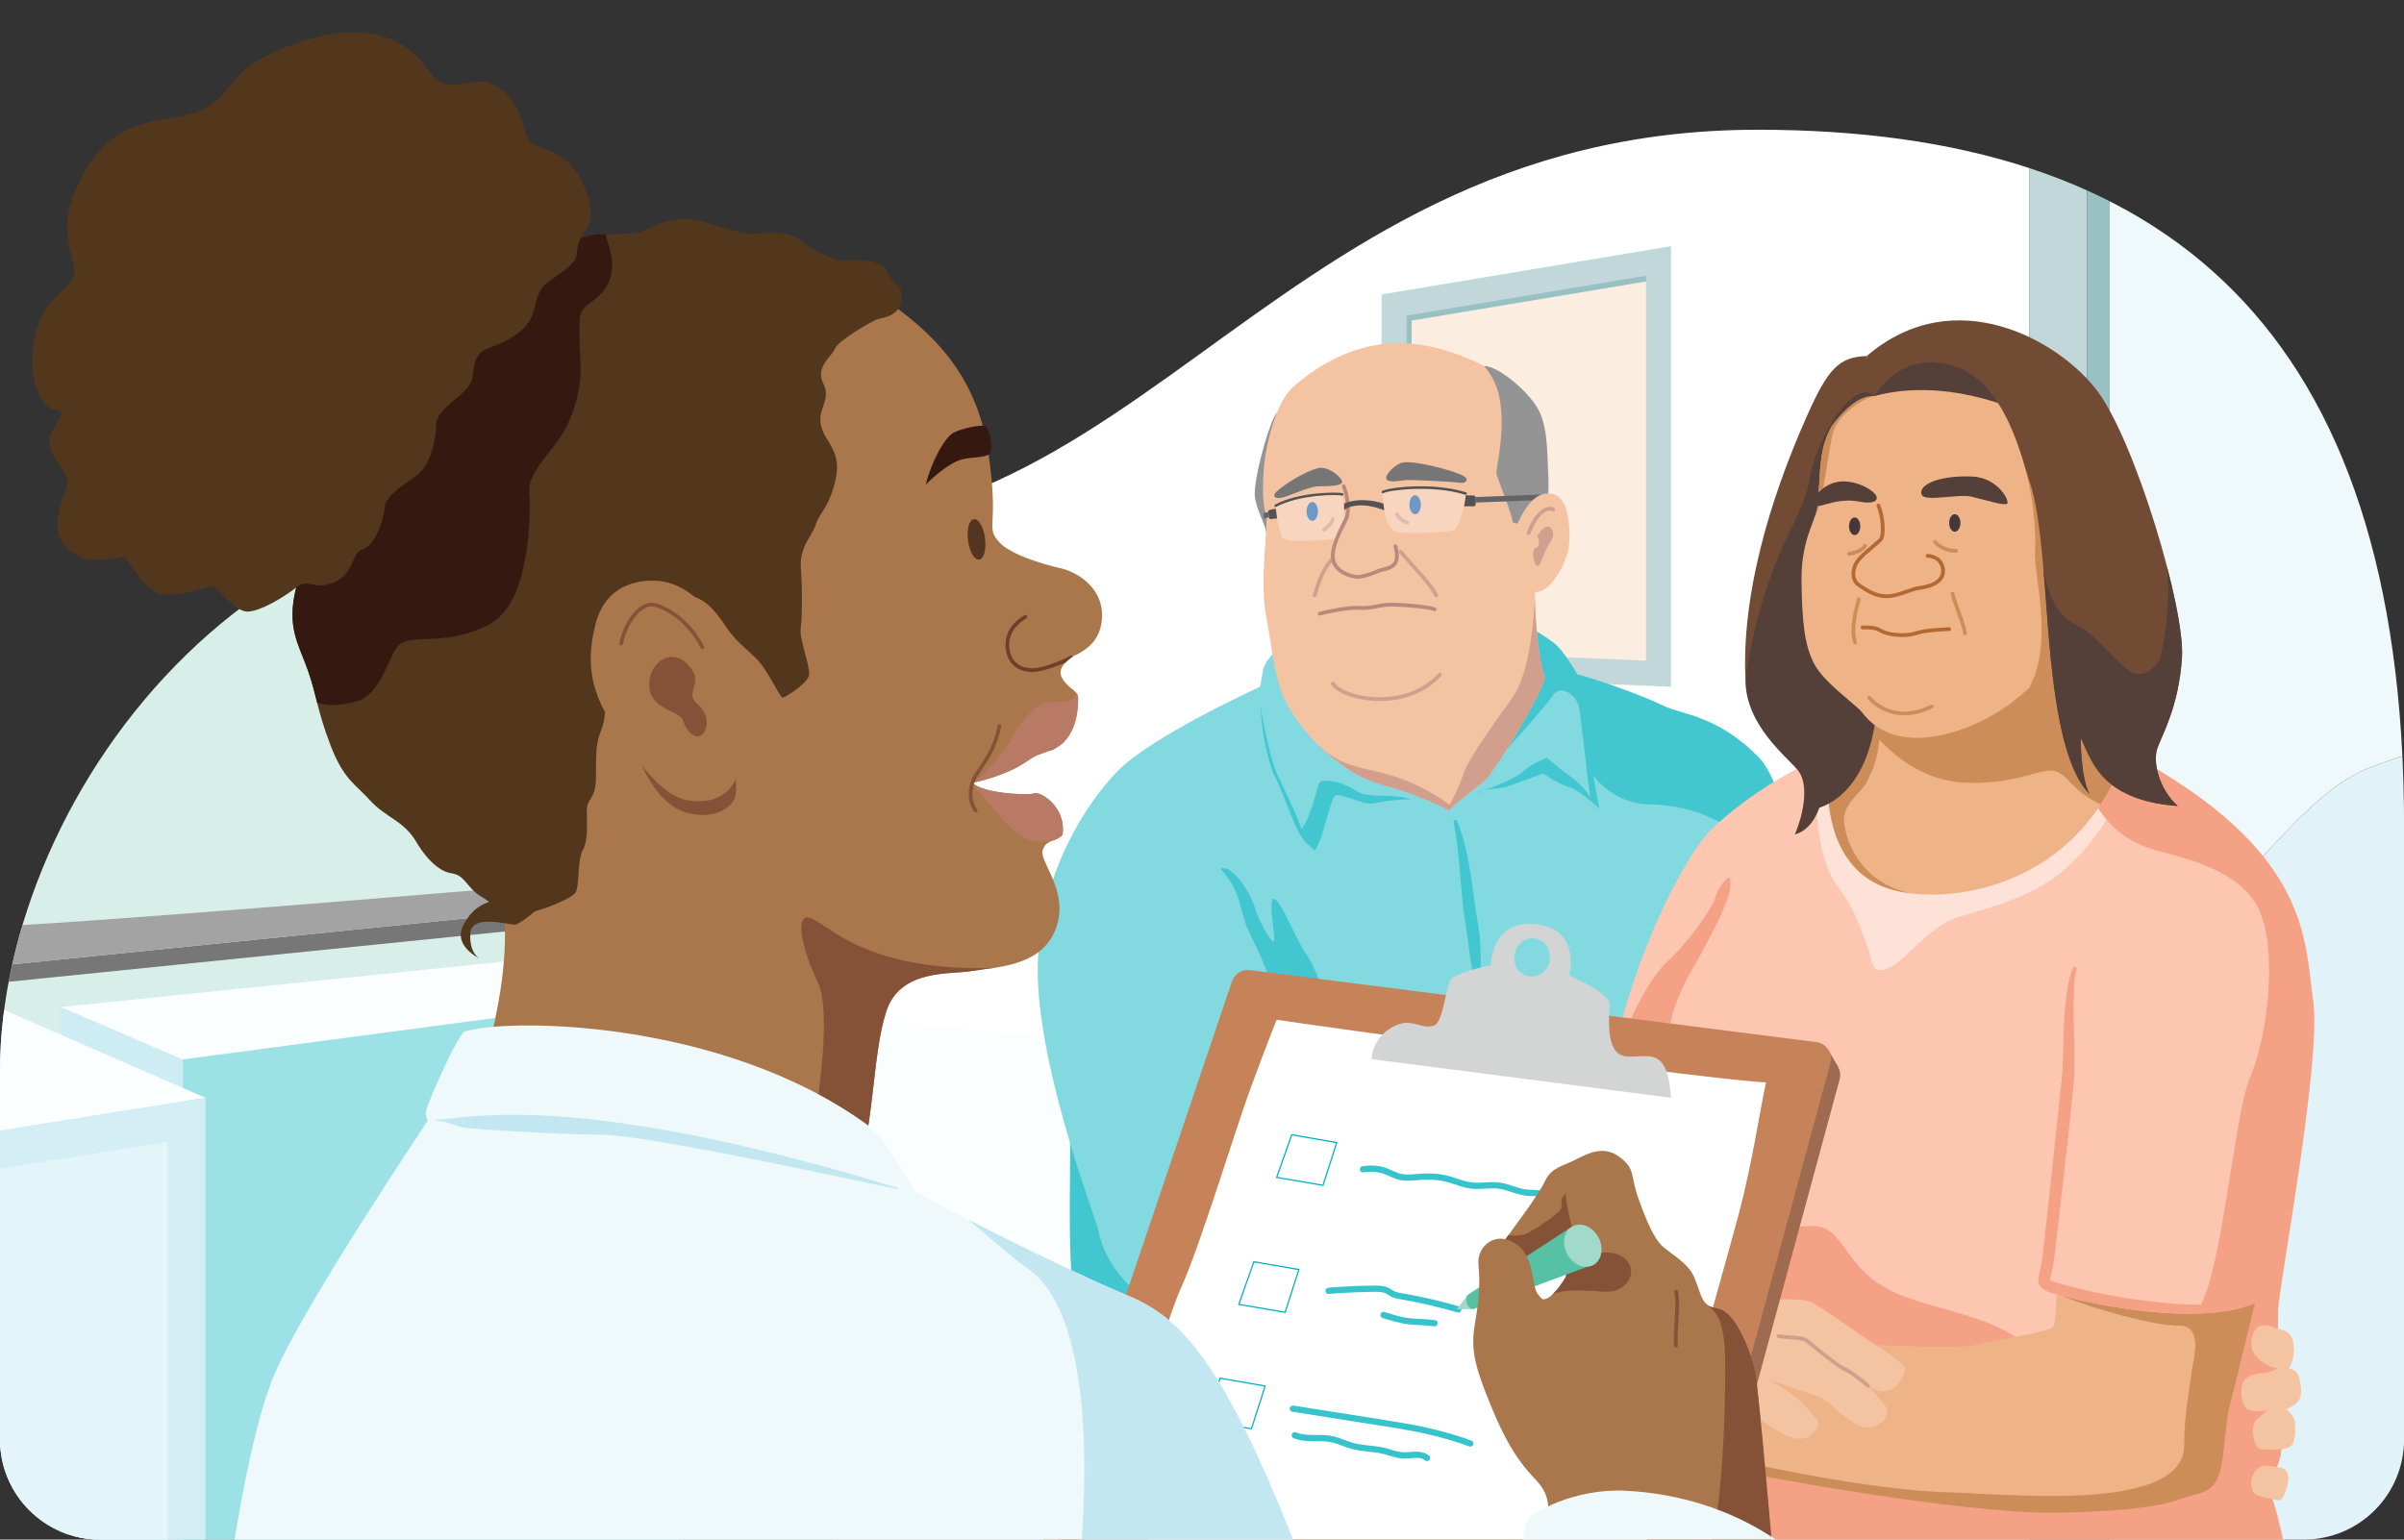 <?xml version="1.0" encoding="UTF-8"?>
<svg id="Layer_1" data-name="Layer 1" xmlns="http://www.w3.org/2000/svg" xmlns:xlink="http://www.w3.org/1999/xlink" viewBox="0 0 1920 1230">
  <rect x="0" y="0" width="1920" height="1230" fill="#333333" stroke="none"/>
  <defs>
    <clipPath id="clippath">
      <path d="m0,855.75C0,634.58,213.9,338.7,547.15,410.44c351.29,75.62,449.99-306.79,856.56-306.79,323.99,0,516.35,156.73,516.35,556.67v489.67c0,44.18-35.82,80-80,80H80C35.82,1230,0,1194.18,0,1150v-294.25Z" style="fill: none;"/>
    </clipPath>
    <clipPath id="clippath-1">
      <rect x="763.24" y="153.18" width="1087.92" height="1076.82" style="fill: none;"/>
    </clipPath>
    <clipPath id="clippath-2">
      <path d="m1018.86,519.89c-4.37,4.88-8.83,9.31-10.15,15.96s-2.31,12.85-2.31,12.85c0,0-85.46,38.71-113.4,66.97-27.93,28.26-68.5,92.44-63.85,172.25,4.66,79.81,46.56,186.89,47.89,194.2s5.99,27.27,27.27,47.22,56.73,97.43,56.73,97.43l528.55-222.47s-51.21-264.04-84.47-298.62c-33.25-34.58-63.18-34.83-77.15-42.02-13.97-7.2-56.53-22.27-68.17-24.82-6.76-11.42-13.38-21.17-19.38-25.61s-12.65-9.01-24.62-14.7c-11.97-5.69-196.93,21.35-196.93,21.35Z" style="fill: none;"/>
    </clipPath>
    <clipPath id="clippath-3">
      <path d="m1157.25,647.59c-10.64-6.21-35.03-15.52-46.56-18.62-11.53-3.1-24.39-7.09-36.36-15.96-11.97-8.87-26.6-19.52-42.12-43.02-15.52-23.49-15.08-48.77-20.84-76.7-5.76-27.93,1.77-76.71,0-81.58-1.77-4.88-3.53-13.75-2.21-34.58,1.32-20.84,9.53-55.76,23.94-68.28,13.49-11.73,41.68-33.03,79.81-34.7,38.13-1.66,84.24,20.17,100.65,38.74,16.41,18.57,18.62,28.23,20.4,78.82-.89,26.65-7.98,70.55-7.98,86.95s3.55,54.09,7.98,62.52c-5.32,19.07-39.46,72.72-45.67,79.81-6.21,7.09-24.83,19.07-31.04,26.6Z" style="fill: none;"/>
    </clipPath>
    <clipPath id="clippath-4">
      <path d="m1459.62,602.36c-33.89,14.63-69.14,37.24-93.08,60.52-23.94,23.28-83.14,138.34-88.46,255.39-5.32,117.05,22.61,357.15,22.61,357.15l530.74-4.99s-11.97-65.84-17.96-75.82c-5.99-9.98,11.97-24.94,7.98-42.9-3.99-17.96-2-87.79-2-104.75s34.92-199.52,27.93-247.41c-6.98-47.89-1.15-119.05-146.23-197.2-145.08-78.15-241.54,0-241.54,0Z" style="fill: none;"/>
    </clipPath>
    <clipPath id="clippath-5">
      <path d="m1480.48,546.94c-2.22,37.24-21.73,60.3-20.84,82.91s6.65,68.73,52.32,81.14c45.67,12.41,137.89-3.1,177.36-89.56,39.46-86.46-32.37-147.2-32.37-147.2l-176.47,72.72Z" style="fill: none;"/>
    </clipPath>
    <clipPath id="clippath-6">
      <path d="m1498.83,297.31c-18.79,13.75-38.74,42.12-42.73,60.74-3.99,18.62-2.66,38.13-4.88,48.77-2.22,10.64-12.86,26.16-12.41,57.64.44,31.48,2.22,50.99,10.2,66.06,7.98,15.08,33.25,32.37,38.13,38.57s23.06,30.15,72.27,15.96c49.22-14.19,82.91-54.09,91.34-76.71,8.42-22.61-27.49-213.27-27.49-213.27,0,0-95.28-29.6-124.43,2.22Z" style="fill: none;"/>
    </clipPath>
    <clipPath id="clippath-7">
      <path d="m1620.93,384.88c10.42,28,12.64,100.76,16.96,141.66,4.32,40.9,11.64,88.46,30.93,107.74-7.32-13.63-6.98-44.79-6.98-44.79,8.31,16.53,14.96,49.78,77.48,54.44-14.63-12.97-20.29-34.92-16.29-46.22,3.99-11.31,16.96-32.92,19.62-72.16,2.66-39.24-37.24-172.26-67.17-212.66-29.93-40.4-114.06-88.95-184.56-28.43,3.16,12.6,6.32,31.92,6.32,31.92,0,0,19.62-36.91,62.52-24.28,42.9,12.64,55.87,78.48,61.19,92.78Z" style="fill: none;"/>
    </clipPath>
    <clipPath id="clippath-8">
      <rect x="0" y="1.35" width="1580.39" height="1228.65" style="fill: none;"/>
    </clipPath>
    <clipPath id="clippath-9">
      <path d="m689.48,227.26c35.25,24.61,88.15,56.14,99.76,133.68,9.31,62.19-3.09,59.31,9.31,72.7,8.42,9.1,33.7,17.08,47.89,20.18,14.19,3.1,35.03,15.96,33.7,39.9-1.33,23.94-21.28,28.82-24.39,31.48-3.1,2.66-12.41,8.66-7.09,17.19,5.32,8.53,11.97,8.95,12.41,14.95.44,6,0,34.35-21.78,42.19-10.56,3.8-12.17,4.03-17.13,7.48-12.4,8.63-36.25,16.96-45.56,18.29,8.42,8.87,45,10.31,49.44,8.54,4.43-1.77,25.48,10.09,22.61,32.98-5.76,6.48-13.3,3.38-15.96,12.69-2.66,9.31,22.17,33.25,10.2,63.4-11.97,30.15-49.66,29.71-66.51,32.81-16.85,3.1-57.64-2.22-68.73,32.81-11.08,35.03-8.87,86.9-23.94,135.23-15.08,48.33-313.48-43.45-313.48-43.45,0,0,43.9-111.73,30.59-182.9,0,0,36.58-525.41,288.65-490.17Z" style="fill: none;"/>
    </clipPath>
    <clipPath id="clippath-10">
      <path d="m720.07,237.23c-.02,16.3-16.63,16.63-19.95,17.96s-30.59,16.63-33.25,23.28c-2.66,6.65-15.96,14.63-9.31,27.93,6.65,13.3-5.01,20.14-1.84,33.68,3.17,13.54,16.47,19.53,11.82,42.14s-13.97,28.93-15.96,36.75c-2,7.81-13.3,17.79-11.97,34.42,1.33,16.63,1.11,39.9-.11,48.55-1.22,8.65,7.42,29.93,6.76,36.91-.67,6.98-18.78,18.04-21.03,18.5-2.25.46-11.56-21.49-20.87-30.8-9.31-9.31-16.63-13.97-24.61-25.94-7.98-11.97-16.63-23.28-30.59-24.94-13.97-1.66-66.51,46.89-65.84,67.51.67,20.62.67,30.59-3.33,40.57-3.99,9.98-3.99,16.96-3.99,36.41s-7.32,16.79-7.32,27.43,1.33,23.28-3.33,31.92c-4.66,8.65-2,28.6-5.99,33.92-3.99,5.32-33.6,17.26-45.23,16.63-11.63-.63-13.97.67-20.62-6.65-6.65-7.32-10.64-5.99-17.96-14.63-7.32-8.65-8.65-9.98-15.96-11.31s-17.29-8.33-27.27-25.11c-9.98-16.79-24.61-19.45-36.58-32.75-11.97-13.3-21.28-16.63-31.92-44.56s-10.64-38.8-17.96-59.64-17.29-34.14-9.31-66.06,22.61-117.72,100.43-191.54c77.81-73.82,127.41-89.79,139.86-90.45s31.07.67,38.39-3.33c7.32-3.99,25.27-12.64,44.56-7.32,19.29,5.32,27.93,8.65,36.58,9.98s31.26-4.66,43.9,5.99c12.64,10.64,25.94,14.63,32.59,15.3s29.44-3.33,35.67,9.31c6.23,12.64,11.56,8.22,11.55,19.95Z" style="fill: none;"/>
    </clipPath>
    <clipPath id="clippath-11">
      <path d="m1194.94,1000.08c16.63-22.61,34.14-45.89,39.02-56.53,4.88-10.64,14.19-11.97,23.5-16.63,9.31-4.66,22.61-12.64,35.91-2.66,13.3,9.98,8.21,13.93,15.3,33.57,7.09,19.64,12.64,32.26,19.95,38.58,7.32,6.33,19.95,12.98,24.61,24.28s5.32,17.96,10.64,21.95c5.32,3.99,9.81.07,18.21,9.31,8.4,9.24,17.26,30.59,19.92,45.23,2.66,14.63,13.75,143.21,13.75,143.21l-151.64-27.93-35.47-169.82s-4.33-5.76,3.16-4.66c7.48,1.11,17.24-15.3,18.57-17.51,1.33-2.22,1.33-26.6,1.33-26.6l-32.81,28.82-23.94-22.61Z" style="fill: none;"/>
    </clipPath>
    <clipPath id="clippath-12">
      <path d="m370.24,824.5c30.59-11.31,205.63-11.43,323.29,74.76,17.23,14.36,31.86,45.62,37.18,51.6,5.32,5.99,122.71,64.51,164.44,81.81s79.64,38.24,154.8,242.75c-478.53,23.94-872.59,23.94-872.59,23.94,0,0,16.96-143.66,41.9-201.52,24.94-57.86,121.27-200.19,122.15-202.41s-3.1-2.22-.44-10.2c2.66-7.98,19.51-47.89,29.26-60.74Z" style="fill: none;"/>
    </clipPath>
  </defs>
  <g style="clip-path: url(#clippath);">
    <g>
      <g>
        <polygon points="665.25 138.14 665.25 1367.21 -189.76 1385.17 -189.76 196.66 665.25 138.14" style="fill: #d8efe9;"/>
        <path d="m665.25,138.14v1229.07l955.68-27.93V103.65s-759.85-161.34-955.68,34.48Z" style="fill: #fff;"/>
      </g>
      <polygon points="1620.93 103.65 1620.93 460.82 1666.82 452.11 1666.82 120.18 1620.93 103.65" style="fill: #c1d7da;"/>
      <polygon points="1666.82 103.65 1666.82 460.82 1684.78 452.11 1684.78 120.18 1666.82 103.65" style="fill: #99c0c3;"/>
      <polygon points="1103.45 235.24 1334.61 196.66 1334.61 548.71 1103.45 538.85 1103.45 235.24" style="fill: #c1d7da;"/>
      <g>
        <polygon points="1314.61 224.95 1314.61 220.28 1123.45 252.18 1123.45 519.68 1127.45 519.85 1127.45 256.18 1314.61 224.95" style="fill: #99c0c3;"/>
        <polygon points="1314.61 224.95 1127.45 256.18 1127.45 519.85 1314.61 527.84 1314.61 224.95" style="fill: #fbeee1;"/>
      </g>
      <g>
        <polygon points="-79.7 779.51 -87.34 793.91 630.95 721.08 612.6 709.32 -79.7 779.51" style="fill: #777;"/>
        <path d="m587.93,693.51s-644.67,56.5-647.33,47.74l-20.3,38.26,692.3-70.19-24.67-15.81Z" style="fill: #a3a3a3;"/>
      </g>
      <polygon points="48.67 804.55 48.67 1317.33 146.11 1299.37 146.11 846.45 48.67 804.55" style="fill: #cdecf3;"/>
      <polygon points="48.67 804.55 424.78 765.97 541.49 793.91 146.11 846.45 48.67 804.55" style="fill: #fbfefe;"/>
      <polygon points="146.11 846.45 541.49 793.91 541.49 1411.1 146.11 1299.37 146.11 846.45" style="fill: #9ce1e6;"/>
      <polygon points="-117.93 754.1 164.07 877.04 -189.76 933.62 -117.93 754.1" style="fill: #fbfefe;"/>
      <polygon points="-189.76 1667.28 164.07 1587.08 164.07 877.04 -189.76 933.62 -189.76 1667.28" style="fill: #d3eef4;"/>
      <polygon points="-159.76 959.2 134.07 912.22 134.07 1563.12 -159.76 1629.72 -159.76 959.2" style="fill: #fbfefe; opacity: .44;"/>
      <polygon points="693.47 814.68 1007.41 846.33 999.5 1141.46 650.24 1108.43 693.47 814.68" style="fill: #fbfefe;"/>
      <g>
        <path d="m1891.28,613.84c31.21-12.57,56.91-17.99,76.39-20.01l-3.9-490.18-279,16.53v657.31c92.83-31.03,140.29-136.97,206.51-163.65Z" style="fill: #eff9fb;"/>
        <path d="m1973.09,1275.43l-5.42-681.6c-19.48,2.02-45.18,7.43-76.39,20.01-66.21,26.68-113.68,132.62-206.51,163.65v508.58l288.31-10.64Z" style="fill: #e1f3f8;"/>
      </g>
    </g>
  </g>
  <g style="clip-path: url(#clippath-1);">
    <g>
      <path d="m853.76,889.35c3.04,30.99-2.99,106.57,4.99,156.54,7.98,49.97,67.84,47.86,67.84,47.86l9.98-210.38-82.8,5.99Z" style="fill: #42c7d0;"/>
      <path d="m1018.86,519.89c-4.37,4.88-8.83,9.31-10.15,15.96s-2.31,12.85-2.31,12.85c0,0-85.46,38.71-113.4,66.97-27.93,28.26-68.5,92.44-63.85,172.25,4.66,79.81,46.56,186.89,47.89,194.2s5.99,27.27,27.27,47.22,56.73,97.43,56.73,97.43l528.55-222.47s-51.21-264.04-84.47-298.62c-33.25-34.58-63.18-34.83-77.15-42.02-13.97-7.2-56.53-22.27-68.17-24.82-6.76-11.42-13.38-21.17-19.38-25.61s-12.65-9.01-24.62-14.7c-11.97-5.69-196.93,21.35-196.93,21.35Z" style="fill: #82dae0;"/>
      <g style="clip-path: url(#clippath-2);">
        <path d="m1203.62,598.36c16.26-17.94,30.9-34.57,36.88-43.21,5.99-8.65,19.77-.07,21.25,12.49,1.48,12.55,5.36,37.39,7.02,44.71,1.66,7.32,19.29,29.6,47.89,30.26,28.6.67,45.23,7.65,65.84,18.95s72.16-26.6,72.16-26.6l-88.79-164.94-167.6,23.28,5.35,105.06Z" style="fill: #42c7d0;"/>
      </g>
      <path d="m1002.07,394.19c0,11.31,9.43,25.99,9.06,31.26-.37,5.27,6.91-34.26,6.91-35.25s6.19-63.82,1.76-60.34c-4.42,3.48-17.06,45.05-17.73,64.33Z" style="fill: #949494;"/>
      <path d="m1157.25,647.59c-10.64-6.21-35.03-15.52-46.56-18.62-11.53-3.1-24.39-7.09-36.36-15.96-11.97-8.87-26.6-19.52-42.12-43.02-15.52-23.49-15.08-48.77-20.84-76.7-5.76-27.93,1.77-76.71,0-81.58-1.77-4.88-3.53-13.75-2.21-34.58,1.32-20.84,9.53-55.76,23.94-68.28,13.49-11.73,41.68-33.03,79.81-34.7,38.13-1.66,84.24,20.17,100.65,38.74,16.41,18.57,18.62,28.23,20.4,78.82-.89,26.65-7.98,70.55-7.98,86.95s3.55,54.09,7.98,62.52c-5.32,19.07-39.46,72.72-45.67,79.81-6.21,7.09-24.83,19.07-31.04,26.6Z" style="fill: #f4c3a2;"/>
      <path d="m1185.31,292.42c7.97,9.66,13.29,19.63,13.96,41.58.67,21.95-4.99,41.9-3.99,45.23,1,3.33,12.3,31.59,12.64,36.91.33,5.32,24.83-.55,26.05-2.44,1.22-1.88,3.55-18.98,2.55-35.87-1-16.89,0-39.5-9.98-54.14-9.98-14.63-30.91-31.29-41.23-31.27Z" style="fill: #949494;"/>
      <polygon points="1178.57 397.08 1231.28 395.08 1228.31 399.57 1178.57 401.51 1178.57 397.08" style="fill: #646365;"/>
      <path d="m1211.03,421.13c4.2-11.64,12.84-25.38,22.82-26.66,9.98-1.27,14.63,4.32,17.29,13.33,2.66,9.01,2.99,23.64,1.33,31.95s-13.63,36.58-28.93,32.92c-15.3-3.66-12.51-51.54-12.51-51.54Z" style="fill: #f4c3a2;"/>
      <path d="m1220.88,427.44c-.17,0-.33-.03-.5-.09-.78-.27-1.19-1.13-.92-1.91,3.67-10.44,9.64-18.15,15.56-20.13,2.36-.79,4.54-.58,6.31.6.69.46.88,1.39.42,2.08-.46.69-1.39.87-2.08.42-.98-.65-2.22-.74-3.69-.25-3.79,1.26-9.64,6.81-13.68,18.28-.22.62-.8,1-1.42,1Z" style="fill: #d29e8d;"/>
      <path d="m1227.86,428.11c4.3,11.47-2.66,7.65-3.33,12.64-.67,4.99,2.66,16.96,6.15,8.31,3.49-8.65,3.49-9.98,8.15-16.96s-1.66-19.29-10.97-3.99Z" style="fill: #d29e8d;"/>
      <path d="m1049.95,477.17c-.15,0-.29-.02-.44-.07-.79-.24-1.24-1.08-.99-1.87l.29-.96c2.72-8.85,6.44-20.98,14.71-29.26.59-.59,1.54-.59,2.12,0,.59.59.59,1.54,0,2.12-7.75,7.75-11.34,19.46-13.96,28.02l-.29.96c-.2.65-.79,1.06-1.43,1.06Z" style="fill: #d29e8d;"/>
      <path d="m1147.06,477.17c-.61,0-1.18-.37-1.4-.97-1.85-4.94-12.03-16.25-19.46-24.51-4.22-4.69-7.55-8.4-8.66-10.12-.45-.7-.25-1.62.45-2.07.7-.45,1.63-.25,2.07.45.98,1.52,4.4,5.33,8.37,9.74,8.02,8.91,17.99,20,20.04,25.47.29.78-.1,1.64-.88,1.93-.17.07-.35.1-.53.1Z" style="fill: #d29e8d;"/>
      <path d="m1102.18,560.04c-18.03,0-34.43-5.97-38.97-13.07-.45-.7-.24-1.62.46-2.07.7-.45,1.62-.24,2.07.46,4.46,6.98,26.56,14.74,49.7,10.52,22.16-4.04,33.33-17.82,33.44-17.96.52-.65,1.46-.76,2.11-.24.65.51.76,1.46.25,2.1-.48.6-11.93,14.79-35.26,19.04-4.59.84-9.24,1.22-13.79,1.22Z" style="fill: #d29e8d;"/>
      <ellipse cx="1048.06" cy="408.57" rx="4.56" ry="7.57" style="fill: #2e6dac;"/>
      <ellipse cx="1130.21" cy="403.26" rx="4.56" ry="7.57" style="fill: #2e6dac;"/>
      <path d="m1071.9,384.44c-1.77-4.66-12.03-12.32-19.29-10.42-13.47,3.53-32.95,17.34-34.36,20.27-1.42,2.93.44,3.89,4.88,3.45s22.17-9.09,29.49-9.2c7.32-.11,20.62,0,19.29-4.1Z" style="fill: #767676;"/>
      <path d="m1107.18,382.56c-1-3.77,7.76-12.42,14.15-13.19,10.59-1.27,42.79,7.54,47.89,11.08,5.1,3.55,0,6.09-3.55,5.26s-39.9-2.59-43.23-2.16c-5.83.76-13.38,2.33-15.27-1Z" style="fill: #767676;"/>
      <path d="m1057.27,424.63c-.59,0-1.15-.35-1.39-.92-.32-.76.04-1.64.81-1.96,1.76-.73,6.13-5.18,6.28-7.05.07-.83.81-1.44,1.62-1.37.83.07,1.44.79,1.37,1.62-.29,3.57-5.98,8.68-8.12,9.58-.19.08-.38.12-.58.12Z" style="fill: #d29e8d;"/>
      <path d="m1123.95,418.97c-.07,0-.13,0-.2-.01-2.92-.39-7.94-4.02-9.43-7.55-.32-.76.04-1.64.8-1.97.77-.32,1.64.04,1.97.8,1.04,2.46,5.03,5.47,7.06,5.74.82.11,1.4.86,1.29,1.69-.1.75-.75,1.3-1.49,1.3Z" style="fill: #d29e8d;"/>
      <path d="m1104.49,393.09c4.21-2.44,39.24-7.12,66.06,1.21.89,6.55-5.76,26.28-8.65,28.83s-43.45,3.76-47.44,1.6c-3.99-2.16-9.98-8.81-9.98-31.64Z" style="fill: #fff; opacity: .3;"/>
      <path d="m1072,395.03c-2.42-1-33.85-1.33-53.13,8.98-.17,4.49,2.74,22.97,6.09,26.45,2.88,2.99,38.63,1.65,44.12-1.01,5.49-2.66,5.15-26.48,2.92-34.42Z" style="fill: #fff; opacity: .3;"/>
      <path d="m1170.64,395.68l6.39.23c.86.03,1.54.73,1.54,1.59v5.42c0,.88-.72,1.6-1.6,1.59l-7.71-.03s1.24-5.65,1.38-8.8Z" style="fill: #535254;"/>
      <path d="m1006.72,560.8c0,9.31,8.3,46.24,12.13,54.88,3.83,8.64,19.79,41.23,20.46,46.55,7.32-7.65,12.62-33.68,14.63-36.91,2.01-3.23,16.96-1.66,28.27,5.99s27.93,1.66,45.23,7.32c-10.31-.33-25.27,2-31.26,3.33s-24.41-7.72-29.1-6.65c-4.69,1.06-9.81,34.92-17.13,44.23-5.13-5.32-9.98-7.32-15.63-20.62-5.65-13.3-12.65-32.26-15.47-37.24-2.82-4.99-11.47-29.26-12.13-60.86Z" style="fill: #42c7d0;"/>
      <path d="m1178.32,633.96c18.62-6.65,33.59-12.95,38.91-18.28s18.29-10.32,18.29-10.32c0,0,9.23,8.22,15.63,12.64s15.96,12.64,18.95,19.29c-3.66-25.61-9.98-89.23-11.97-94.33-2-5.1,6.98,26.82,7.98,36.47s9.63,59.52,11.3,66.51c0,0-15.25-14.3-23.92-16.96-8.66-2.66-21.06-10.97-21.06-10.97,0,0-24.19,8.98-29.51,10.64-5.32,1.66-18.95,1.33-24.61,5.32Z" style="fill: #42c7d0;"/>
      <path d="m1163.79,655.8c9.3,23.1,11.43,48.21,15,72.52,1.4,8.1,2.94,16.44,3.38,24.56.78,10.74.39,21.63-.12,32.3.96,1.68-1.56,3.22-2.59,1.51-1.54-2.72-2.02-5.63-2.79-8.57-3.34-14.58-4.28-29.64-6.91-44.24-2.94-20.37-3.53-40.86-6.24-61.17-.75-5.36-1.56-10.71-2.61-16.05-.33-1.68,2.15-2.58,2.87-.86h0Z" style="fill: #42c7d0;"/>
      <path d="m974.8,694.15c17.29,18.62,15.3,34.58,21.95,48.55,6.65,13.97,24.78,49.88,21.04,63.85-3.75,13.97,46.69,5.72,46.69,5.72,0,0-12.13-36.98-20.97-49.62s-19.31-41.24-25.71-44.56c-5.08-2-.24,25.27,0,32.59s-11.73-12.64-15.72-25.94c-3.99-13.3-19.29-35.25-27.27-30.59Z" style="fill: #42c7d0;"/>
      <g style="clip-path: url(#clippath-3);">
        <path d="m1225.98,478.66c-1.11,13.63-3.44,57.95-18.07,78.69-14.63,20.74-34.58,47.34-39.24,61.31-4.66,13.97-10.97,24.28-10.97,24.28,0,0-19.29-14.96-44.89-22.95-25.61-7.98-41.57-5.71-62.85-27.63s30.59,81.83,30.59,81.83l179.24-22.61-13.3-172.92h-20.51Z" style="fill: #d29e8d;"/>
      </g>
      <path d="m1073.23,388.54c3.66,9.31,3.99,21.06,2.33,25.16s-12.3,21.39-10.97,32.37c1.33,10.97,13.97,14.09,18.29,14.75s12.97-2.45,18.29-4.78c5.32-2.33,18.62-.95,13.3-19.6" style="fill: #f4c3a2;"/>
      <path d="m1084.17,462.41c-.54,0-1.05-.03-1.52-.11-3-.46-18.02-3.4-19.55-16.06-1.12-9.22,5.59-22.28,9.2-29.3.87-1.7,1.56-3.04,1.87-3.81,1.44-3.55,1.24-14.95-2.33-24.05-.3-.77.08-1.64.85-1.94.77-.3,1.64.08,1.95.85,3.65,9.3,4.24,21.54,2.32,26.27-.36.89-1.08,2.28-1.98,4.05-3.46,6.73-9.9,19.27-8.89,27.57,1.27,10.51,14.41,13.05,17.03,13.45,3.7.57,11.72-2.16,17.46-4.67,1.12-.49,2.46-.81,3.89-1.15,3.23-.78,6.89-1.66,8.62-4.63,1.51-2.58,1.49-6.63-.05-12.03-.23-.8.23-1.63,1.03-1.85.79-.23,1.63.23,1.85,1.03,1.8,6.31,1.72,11.01-.24,14.37-2.38,4.08-6.89,5.16-10.51,6.03-1.29.31-2.52.61-3.39.99-2.84,1.24-11.89,4.99-17.59,4.99Z" style="fill: #ba887c;"/>
      <path d="m1053.94,491.8c-.66,0-1.26-.44-1.45-1.11-.22-.8.25-1.62,1.05-1.84,7.08-1.93,24.34-5.41,32.12-4.7,4.92.45,9.28-.37,13.91-1.24,2.04-.38,4.14-.78,6.37-1.08,7.32-1,36.08,1.27,40.49,3.66.73.39,1,1.3.6,2.03-.4.73-1.31,1-2.03.6-3.55-1.93-31.37-4.32-38.65-3.32-2.16.29-4.22.68-6.22,1.06-4.84.91-9.4,1.76-14.73,1.28-7.07-.64-23.72,2.61-31.06,4.61-.13.04-.26.05-.4.05Z" style="fill: #ba887c;"/>
      <path d="m1073.51,402.29c5.26-2.43,16.66-4.66,31.36,0,.26,2.47.68,5.41.68,5.41,0,0-11.03-4.64-20.45-3.92s-11.58,3.92-11.58,3.92v-5.41Z" style="fill: #535254;"/>
      <path d="m1018.94,406.35l-5.04,1.09c-.68.15-1.14.79-1.05,1.48l.54,4.58c.09.73.74,1.26,1.48,1.18l5.08-.52-1.01-7.8Z" style="fill: #535254;"/>
      <polygon points="1009.23 409.89 1009.39 414.15 1013.38 413.36 1012.89 409.21 1009.23 409.89" style="fill: #646365;"/>
      <path d="m1170.56,395.29c-.1,0-.2-.01-.3-.05-26.4-8.2-61.14-3.68-65.27-1.3-.48.28-1.09.11-1.37-.36-.28-.48-.11-1.09.36-1.37,4.42-2.56,39.43-7.4,66.86,1.12.53.16.82.72.66,1.25-.13.43-.53.7-.96.7Z" style="fill: #535254;"/>
      <path d="m1018.86,405c-.36,0-.7-.19-.88-.53-.26-.49-.08-1.09.41-1.35,19.66-10.51,51.38-10.1,53.99-9.02.51.21.75.79.54,1.31-.21.51-.8.75-1.3.54-2.56-1-33.39-1.16-52.28,8.94-.15.08-.31.12-.47.12Z" style="fill: #535254;"/>
    </g>
    <path d="m1459.62,602.36c-33.89,14.63-69.14,37.24-93.08,60.52-23.94,23.28-83.14,138.34-88.46,255.39-5.32,117.05,22.61,357.15,22.61,357.15l530.74-4.99s-11.97-65.84-17.96-75.82c-5.99-9.98,11.97-24.94,7.98-42.9-3.99-17.96-2-87.79-2-104.75s34.92-199.52,27.93-247.41c-6.98-47.89-1.15-119.05-146.23-197.2-145.08-78.15-241.54,0-241.54,0Z" style="fill: #fcc6b1;"/>
    <g style="clip-path: url(#clippath-4);">
      <g>
        <path d="m1450.78,629.41c-.44,38.57,5.32,63.85,18.62,81.14,13.3,17.29,23.5,48.33,25.72,58.08,2.22,9.75,11.08,7.09,18.62,1.77,7.54-5.32,30.15-30.15,45.23-35.91s57.2-13.75,85.13-35.91c27.93-22.17,49.22-57.2,54.54-78.92,5.32-21.73-26.16-50.99-26.16-50.99l-203.07-11.32-18.62,72.06Z" style="fill: #ffefe9; opacity: .7;"/>
        <path d="m1381.83,704.12c2.66,11.31-16.63,45.23-23.28,57.86-6.65,12.64-24.61,37.91-26.6,71.16-2,33.25-33.92-8.65-33.92-8.65,0,0,15.96-39.9,33.25-55.87,17.29-15.96,36.58-43.23,38.57-51.21,2-7.98,12.64-22.07,11.97-13.3Z" style="fill: #f4a185;"/>
        <path d="m1413.75,978.8c25.27,4.66,38.57-5.32,51.21,7.98,12.64,13.3,19.29,33.25,49.88,46.56,30.59,13.3,74.28,17.29,101.99,39.9,27.7,22.61-251.63,33.92-251.63,33.92l48.55-128.36Z" style="fill: #f4a185;"/>
        <path d="m1665.91,622.8c10.89,37.42,35.49,50.72,56.78,56.71,21.28,5.99,67.17,15.3,81.81,47.89,14.63,32.59,6.65,100.43-7.32,133.02-13.97,32.59-23.94,177.58-45.51,189.02-3.33,36.58-26.98,117.58-26.98,117.58l-353.16-3.33-5.32,129.03h514.11l-18.62-709.64s-194.29-38.15-216.86-13.09,21.08,52.81,21.08,52.81Z" style="fill: #f4a185;"/>
      </g>
    </g>
    <path d="m1480.48,546.94c-2.22,37.24-21.73,60.3-20.84,82.91s6.65,68.73,52.32,81.14c45.67,12.41,137.89-3.1,177.36-89.56,39.46-86.46-32.37-147.2-32.37-147.2l-176.47,72.72Z" style="fill: #eeb487;"/>
    <g style="clip-path: url(#clippath-5);">
      <path d="m1475.61,557.35c22.17,36.59,53.32,66.7,95.44,68.03,42.12,1.33,59.86-13.3,71.83-8.87,11.97,4.43,13.3,23.32,59.86,34.4,46.56,11.08-10.31-192.21-10.31-192.21l-216.82,37.69v60.95Z" style="fill: #cc8d59;"/>
      <path d="m1501.21,570.11c1.66,34.58-6.65,47.22-10.64,55.2-3.99,7.98-19.51,17.29-17.74,31.92s11.64,45.78,50.66,55.98c39.02,10.2-86.9-.89-86.9-2.22s19.51-127.7,19.51-127.7l45.11-13.19Z" style="fill: #cc8d59;"/>
    </g>
    <path d="m1498.22,547.4c3.55,32.8-7.98,85.12-45.23,97.97-2.22,6.65-7.98,18.18-19.51,21.28,7.54-17.74,11.08-40.33,2.66-50.98-8.42-10.65-42.12-35.92-42.12-72.72s36.8-169.37,60.3-197.31c23.5-27.93,38.57-8.87,38.57-8.87l5.32,210.62Z" style="fill: #543f39;"/>
    <path d="m1498.83,297.31c-18.79,13.75-38.74,42.12-42.73,60.74-3.99,18.62-2.66,38.13-4.88,48.77-2.22,10.64-12.86,26.16-12.41,57.64.44,31.48,2.22,50.99,10.2,66.06,7.98,15.08,33.25,32.37,38.13,38.57s23.06,30.15,72.27,15.96c49.22-14.19,82.91-54.09,91.34-76.71,8.42-22.61-27.49-213.27-27.49-213.27,0,0-95.28-29.6-124.43,2.22Z" style="fill: #eeb487;"/>
    <g style="clip-path: url(#clippath-6);">
      <g>
        <path d="m1497.22,316.38c-7.45.9-28.49,13.97-32.92,28.16-4.43,14.19-7.35,55.51-15.09,68.88-7.74,13.37-1.31-75.31-1.31-75.31l43.01-38.35,6.32,16.63Z" style="fill: #cc8d59;"/>
        <path d="m1616.14,369.3c7.85,25.96,10.11,54.38,9.12,73.23-1,18.84,19.29,84.02-13.3,118.94-16.15,17.31,52.21-34.58,52.21-34.58l-20.29-183.23-27.74,25.65Z" style="fill: #cc8d59;"/>
      </g>
    </g>
    <path d="m1454.66,351.63c18.59-27.63,31.26-35.91,42.57-35.25,17.32-4.66,53.54-10.64,105.75,7.98-3.99-24.28-16.63-50.21-16.63-50.21,0,0-90.78,4.32-110.74,22.61-19.95,18.29-20.95,54.87-20.95,54.87Z" style="fill: #543f39;"/>
    <path d="m1490.9,284.46c-22.17.67-30.95,10.1-47.66,47.66-30.01,67.43-52.32,142.99-49.22,210.83,14.84-99.45,46.27-127.31,50.99-159.07,4.72-31.76,34.92-83.14,52.21-67.51-2.01-12.59-6.32-31.92-6.32-31.92Z" style="fill: #724b35;"/>
    <path d="m1620.93,384.88c10.42,28,12.64,100.76,16.96,141.66,4.32,40.9,11.64,88.46,30.93,107.74-7.32-13.63-6.98-44.79-6.98-44.79,8.31,16.53,14.96,49.78,77.48,54.44-14.63-12.97-20.29-34.92-16.29-46.22,3.99-11.31,16.96-32.92,19.62-72.16,2.66-39.24-37.24-172.26-67.17-212.66-29.93-40.4-114.06-88.95-184.56-28.43,1.7,13.43,6.32,31.92,6.32,31.92,0,0,19.62-36.91,62.52-24.28,42.9,12.64,55.87,78.48,61.19,92.78Z" style="fill: #724b35;"/>
    <g style="clip-path: url(#clippath-7);">
      <path d="m1728.34,436.03c7.72,38.79,0,75.44-2.22,86.08-2.22,10.64-14.45,21.28-24.96,14.19-10.51-7.09-25.14-24.91-34.45-31.97-9.31-7.05-27.1-7.73-34.67-49.57-7.58-41.84,0,206.13,0,206.13l138.43,5.76-7.54-233.67-34.58,3.04Z" style="fill: #543f39;"/>
    </g>
    <path d="m1506.64,477.88c-.51,0-1.03-.02-1.54-.05-8.66-.6-15.48-5.25-19.55-8.03-.66-.45-1.25-.85-1.77-1.18-4.15-2.64-6.86-9.06-3.58-17.44,2.1-5.36,9.18-11.22,14.87-15.93,2.64-2.18,5.12-4.24,5.94-5.36,2.2-3.02,1.44-16.96-2.16-25.47-.32-.76.03-1.64.8-1.97.76-.33,1.64.03,1.97.8,3.53,8.35,5.08,23.92,1.83,28.4-1.03,1.42-3.42,3.4-6.45,5.9-5.14,4.25-12.17,10.08-13.99,14.71-2.84,7.26-.48,11.98,2.4,13.82.54.34,1.16.76,1.84,1.23,3.82,2.61,10.22,6.97,18.07,7.51,5.56.38,11.48-1.69,17.21-3.69,3.74-1.31,7.28-2.54,10.43-2.95,6.98-.91,18.51-3.85,17.33-13.29-1.15-9.17-10.42-9.33-10.82-9.33-.83,0-1.5-.68-1.49-1.5,0-.83.67-1.5,1.5-1.5,4.25,0,12.61,2.5,13.79,11.96,1.1,8.78-6.16,14.84-19.92,16.64-2.84.37-6.24,1.56-9.83,2.81-5.26,1.84-11.16,3.9-16.87,3.9Z" style="fill: #b46932;"/>
    <path d="m1481.59,514.74c-.64,0-1.24-.41-1.43-1.06-3.44-11.18.39-25.52,2.23-32.41.35-1.3.62-2.33.72-2.89.15-.81.93-1.36,1.74-1.21.81.15,1.36.93,1.21,1.74-.12.68-.4,1.71-.78,3.12-1.77,6.62-5.45,20.4-2.26,30.75.24.79-.2,1.63-.99,1.88-.15.05-.3.07-.44.07Z" style="fill: #cc8d59;"/>
    <path d="m1569.38,507.43c-.76,0-1.41-.58-1.49-1.35-.37-3.66-3.12-11.34-5.55-18.12-1.88-5.25-3.66-10.22-4.4-13.39-.19-.81.31-1.61,1.12-1.8.8-.19,1.61.31,1.8,1.12.7,3,2.45,7.89,4.3,13.06,2.61,7.28,5.3,14.81,5.71,18.84.08.82-.52,1.56-1.34,1.64-.05,0-.1,0-.15,0Z" style="fill: #cc8d59;"/>
    <path d="m1519.34,508.91c-7.47,0-14.77-1.68-17.95-3.72-3.88-2.49-9.25-2.45-12.81-2.43h-1.01c-.83,0-1.5-.67-1.5-1.5s.67-1.5,1.5-1.5h.99c3.91-.03,9.82-.08,14.45,2.9,4.24,2.73,17.6,4.74,26.66,1.83,7.51-2.41,18.03-2.92,23.68-3.2,1.47-.07,2.62-.13,3.22-.19.82-.09,1.56.5,1.66,1.33.09.82-.5,1.56-1.33,1.66-.69.08-1.83.13-3.4.21-5.51.27-15.78.76-22.91,3.06-3.42,1.1-7.37,1.56-11.26,1.56Z" style="fill: #b46932;"/>
    <path d="m1521.07,571.44c-14.17,0-24.48-7.19-29.34-13.14-.52-.64-.43-1.59.21-2.11.64-.53,1.59-.43,2.11.21,1.81,2.22,18.55,21.27,48.06,6.71.74-.37,1.64-.06,2.01.68.37.74.06,1.64-.68,2.01-8.2,4.05-15.71,5.64-22.37,5.64Z" style="fill: #cc8d59;"/>
    <ellipse cx="1481.25" cy="420.43" rx="4.49" ry="7.02" style="fill: #44383b;"/>
    <ellipse cx="1561.24" cy="417.8" rx="4.49" ry="7.02" style="fill: #44383b;"/>
    <path d="m1476.76,444.02c-.71,0-1.34-.51-1.47-1.23-.15-.82.4-1.6,1.21-1.74,6-1.08,10.5-3.26,11.74-5.69.38-.74,1.28-1.03,2.02-.66.74.38,1.03,1.28.65,2.02-1.71,3.35-6.77,6-13.88,7.28-.09.02-.18.02-.27.02Z" style="fill: #cc8d59;"/>
    <path d="m1561.27,441.65c-5.42,0-13.56-3.14-17.06-7.76-.5-.66-.37-1.6.29-2.1.66-.5,1.6-.37,2.1.29,3,3.96,11.18,6.95,15.54,6.53.83-.08,1.56.52,1.64,1.35s-.53,1.56-1.35,1.64c-.37.04-.76.05-1.16.05Z" style="fill: #cc8d59;"/>
    <path d="m1498.83,397.08c-.83-4.66-15.24-13.3-28.32-12.41s-21.06,11.08-21.28,14.63,0,5.76,5.43,4.54,16.52-5.87,31.08-2.99c6.89,1.36,13.92.89,13.09-3.77Z" style="fill: #543f39;"/>
    <path d="m1534.84,395.3c-3.14-6.43,9.87-15.57,39.87-14.63,21.28.67,30.82,20.17,28.27,21.73-2.55,1.55-11.86-1.46-28.04-5.54-10.49-2.65-37.21,4.35-40.09-1.55Z" style="fill: #543f39;"/>
    <path d="m1818.97,1093.19c-9.49-1-18.8-9.64-20.46-15.3-1.66-5.65.64-16.68,6.65-18.62,6.01-1.94,12.64,2.33,17.62,3.33,4.99,1,9.31,4.99,9.31,15.3s-3.99,15.3-3.99,15.3c0,0,5.99.67,7.65,5.99s3.66,15.3,0,19.95c-3.66,4.66-9.64,6.65-9.64,6.65,0,0,4.99,3.99,6.32,8.65,1.33,4.66.67,16.63-1.33,19.29s-4.99,3.66-8.31,3.99c-3.33.33-12.97.67-17.62,0-4.66-.67-8.98-18.29-2.66-23.94,6.32-5.65,8.48-6.98,8.48-6.98,0,0-9.81,1.66-15.46-.67s-8.31-19.95-1.33-25.27c6.98-5.32,17.32-2.33,24.79-7.65Z" style="fill: #f4c3a2;"/>
    <path d="m1821.67,1172.56c-3.13-.53-11.75-2.22-15.74-1.11-3.99,1.11-11.53,10.2-6.43,20.4,2.22,4.43,14.63,5.54,19.29,6.65s6.43-6.21,7.98-11.53,1.79-13.25-5.1-14.41Z" style="fill: #f4c3a2;"/>
    <g>
      <path d="m1744.54,1153.87c-.24-22.76,4.63-46.71,5.86-57.42s10.3-37.84-10.98-37.4c-18.62.39-68.48-13.48-92.83-23.79-1.08-.28-2.16-.56-3.21-.83-.22-.06-.45-.13-.67-.19-.72,11.79-1.28,22.59-2.61,25.25-2.66,5.32-43.9,9.75-62.96,15.08s-194.65-6.21-194.65-6.21l1.63,97.88c39.25,8.75,116.14,24.36,171.96,26.05,53.92,1.63,189.04,15.99,188.46-38.42Z" style="fill: #eeb487;"/>
      <path d="m1646.59,1035.26c24.35,10.31,74.21,24.18,92.83,23.79,21.28-.44,12.2,26.68,10.98,37.4s-6.1,34.66-5.86,57.42c.58,54.41-134.54,40.06-188.46,38.42-55.81-1.69-132.71-17.3-171.96-26.05l.14,8.54s180.9,35.91,263.82,33.7c82.91-2.22,89.56-10.64,102.42-13.74,12.86-3.1,21.28-5.76,24.39-28.38,3.1-22.61,3.1-33.7,6.65-46.11,2.34-8.19,11.63-47.86,19.46-79.11-.2.07-.38.15-.58.23-38.79,16.55-111.6,4.73-153.83-6.1Z" style="fill: #cc8d59;"/>
    </g>
    <path d="m1821.31,951.93c-4.08,21.08-8.08,42.16-12.02,63.25,0,0-1.51,7.97-1.51,7.97-.75,4.37-1.35,8.22-4.85,10.38-.63,2.46-1.27,5.01-1.92,7.61,8.72-3.32,11.22-7.89,12.3-17.06,3.79-23.84,7.4-47.79,10.96-71.64.25-2-2.64-2.32-2.96-.51Z" style="fill: #f4a185;"/>
    <path d="m1637.1,1022.38c.11.12.11.35.15.35.01.03.01.06,0,.09,0-.12.03-.27.05-.4-.12-.09-.25-.17-.36-.26.08.02.08.1.16.21Z" style="fill: #f4a185;"/>
    <path d="m1643.33,1024.93c-1.4-.44-2.8-.9-4.14-1.41-.12-.05-.34-.16-.46-.2l-.36-.21c-.36-.21-.73-.44-1.08-.68-.02.13-.04.28-.05.4.01-.03.02-.06,0-.09-.04,0-.04-.23-.15-.35-.08-.12-.08-.19-.16-.21.11.09.24.17.36.26.26-2.11,1.25-5.68,1.65-7.74,1.17-5.4,1.96-10.98,2.58-16.33,4.23-36.42,10.61-91.69,14.22-128.09.38-4.79,1.14-11.61,1.16-16.39.08-17.53-.94-34.84-.72-52.28.16-9.03.09-18.71,2.37-27.37.24-.72-.07-1.52-.78-1.85-.75-.35-1.64-.03-2,.72-2.46,5.2-3.49,10.63-4.45,16-2.62,16.05-3.09,32.39-3.56,48.54-.22,8.08-.14,15.72-1.04,23.7-2.57,24.98-8.35,78.48-11.14,103.95-1.33,10.74-3.59,37.31-5.77,47.49-1.22,6.75-4.49,13.21,2.98,17.7.92.58,1.93,1.09,2.91,1.51,2.24.86,4.69,1.6,7.01,2.25.01-.22.03-.45.04-.67.18-2.87.37-5.78.58-8.64Z" style="fill: #f4a185;"/>
    <path d="m1646.59,1035.26c-1.36-.58-2.64-1.14-3.83-1.69-.01.22-.03.45-.04.67.22.06.45.13.67.19,1.04.28,2.12.55,3.21.83Z" style="fill: #f4a185;"/>
    <path d="m1801.6,1034.21c-29.44,12.76-69.94,7.73-101.22,3.23-18.34-2.93-36.62-6.71-54.5-11.74-.84-.24-1.7-.51-2.55-.77-.21,2.86-.4,5.78-.58,8.64,1.19.55,2.47,1.12,3.83,1.69,42.23,10.82,115.04,22.65,153.83,6.1.2-.07.39-.15.58-.23.65-2.6,1.29-5.15,1.92-7.61-.4.25-.84.48-1.33.69Z" style="fill: #f4a185;"/>
    <path d="m1399.34,1038.22c17.29.44,38.57-1.77,47.44,2.22s43.86,29.76,51.41,34.17c7.56,4.41,19.97,13.72,22.63,16.82,2.66,3.1-4.43,20.18-16.09,20.18-7.09,0-12.76-4.44-12.76-4.44,0,0,10.23,11.31,14.22,16.63,3.99,5.32-3.16,16.41-14.22,16.85-11.06.44-28.35-18.18-37.22-24.16-11.08-3.77-42.12-13.98-42.12-13.98,0,0,13.3,7.1,19.51,11.98s15.08,15.08,19.07,19.07c3.99,3.99-3.99,18.62-17.74,15.52-13.75-3.1-37.24-22.17-37.24-22.17l-14.16-43.9,17.26-44.78Z" style="fill: #f4c3a2;"/>
    <path d="m1491.98,1108.66c-.35,0-.7-.12-.98-.37-.13-.11-12.7-10.94-18.38-13.16-4.16-1.62-13.89-9.39-24.36-17.89-3.09-2.51-5.53-4.49-6.56-5.22-2.01-1.42-7.46-1.79-12.27-2.12-3.2-.22-6.51-.44-9.1-.96-.81-.16-1.34-.95-1.18-1.76.16-.81.96-1.34,1.76-1.18,2.41.48,5.62.7,8.72.91,5.71.39,11.1.76,13.8,2.66,1.12.79,3.59,2.8,6.72,5.34,7.29,5.92,19.49,15.84,23.55,17.42,6.16,2.4,18.72,13.22,19.25,13.68.63.54.7,1.49.15,2.12-.3.34-.71.52-1.14.52Z" style="fill: #d29e8d;"/>
  </g>
  <g style="clip-path: url(#clippath-8);">
    <g>
      <g>
        <path d="m1005.73,788.07l452.23,57.48c8.1,1.03,13.42,8.98,11.28,16.85l-145.2,535.78-498.81-109.74,166.07-491.35c2.05-6.06,8.08-9.84,14.43-9.03Z" style="fill: #9e6a50;"/>
        <path d="m1460.37,839.19l7.46,12.84-1.28,12.84s-16.72-6.1-16.72-6.54,10.55-19.14,10.55-19.14Z" style="fill: #9e6a50;"/>
        <path d="m998.35,775.05l452.23,57.48c8.1,1.03,13.42,8.98,11.28,16.85l-145.2,535.78-498.81-109.74,166.07-491.35c2.05-6.06,8.08-9.84,14.43-9.03Z" style="fill: #c6835a;"/>
        <path d="m1019.64,814.68c22.34,3.83,356.21,49.31,390.79,50.01-5.99,28.97-10.64,62.23-21.28,103.46-10.64,41.24-94.44,334.54-94.44,334.54l-410.36-79.14s42.57-158.73,58.53-193.76c15.96-35.03,43.23-126.14,56.53-162.06,13.3-35.91,20.23-53.05,20.23-53.05Z" style="fill: #fff;"/>
        <path d="m1124.78,817.19c9.53.82,13.63,4.66,20.78,2.08,7.15-2.57,9.48-33.34,13.62-37.33,4.14-3.99,26.91-10.62,31.6-10.43,0-5.36,2.3-36.48,35.86-33.13,36.58,3.65,26.6,40.9,26.6,40.9,0,0,32.15,13.97,32.15,22.61s-1.99,26.6,4,36.29c5.99,9.68,17.29,4.28,29.05,5.91s14.84,15.66,16.17,32.95l-239.22-30.87c1.33-19.65,19.86-29.81,29.39-28.99Zm96.32-37.25c7.77,1.32,15.21-4.36,16.63-12.69,1.42-8.33-3.73-16.15-11.5-17.47-7.77-1.32-15.21,4.36-16.63,12.69-1.42,8.33,3.73,16.15,11.5,17.47Z" style="fill: #d3d5d5;"/>
        <path d="m1056.99,947.53l-38.02-6.47,12.36-35.03,36.93,6.4-11.27,35.09Zm-36.68-7.26l36,6.13,10.65-33.17-34.97-6.06-11.68,33.11Z" style="fill: #00b3bf;"/>
        <path d="m1026.76,1048.97l-38.02-6.47,12.36-35.02,36.93,6.4-11.27,35.09Zm-36.69-7.26l36,6.13,10.65-33.17-34.97-6.06-11.68,33.11Z" style="fill: #00b3bf;"/>
        <path d="m999.84,1142.03l-38.02-6.47,12.36-35.02,36.93,6.4-11.27,35.09Zm-36.69-7.26l36,6.13,10.65-33.17-34.97-6.06-11.68,33.11Z" style="fill: #00b3bf;"/>
        <path d="m1089.22,936.63c4.58-.83,9.33-.65,13.84.51s8.82,3.91,13.49,5.21c5.01,1.4,10.25.93,15.36.52s10.19-.57,15.28-.1,9.63,1.77,14.32,3.35,9.35,3.15,14.31,3.6,10.04-.19,15.06-.3c2.42-.05,4.86,0,7.24.42s4.68,1.11,6.96,1.85c5.22,1.69,10.3,3.43,15.83,3.78,4.95.31,10.36-.29,14.98,1.89,1.22.57,2.7.34,3.42-.9.64-1.09.33-2.84-.9-3.42-4.51-2.12-9.35-2.31-14.25-2.44-2.24-.06-4.51-.12-6.72-.52-2.44-.44-4.82-1.16-7.17-1.93-4.76-1.55-9.45-3.19-14.47-3.61s-10.35.28-15.53.34-9.67-.99-14.42-2.56-9.47-3.26-14.45-4.03c-5.28-.81-10.6-.95-15.93-.67-4.98.27-10.1,1.15-15.08.43-5.52-.79-10.23-4.19-15.57-5.63s-11.3-1.64-16.93-.62c-1.33.24-2.08,1.86-1.75,3.08.38,1.4,1.74,1.99,3.08,1.75h0Z" style="fill: #36c3cc;"/>
        <path d="m1061.07,1033.75c7.11-.59,14.22-1.03,21.35-1.3,3.52-.13,7.04-.23,10.57-.28s6.89-.32,10.25.14c1.28.17,2.58.5,3.72,1.1,1.41.74,2.66,1.75,4.09,2.47,2.97,1.5,6.26,1.92,9.5,2.49,6.86,1.21,13.69,2.6,20.48,4.16,7.74,1.78,15.42,3.8,23.03,6.03,3.09.91,4.42-3.92,1.33-4.82-13.6-3.98-27.41-7.26-41.36-9.8-3.14-.57-6.48-.86-9.49-1.96-1.43-.52-2.65-1.43-3.93-2.23-1.41-.88-2.94-1.57-4.56-1.97-3.29-.81-6.75-.67-10.11-.65-3.61.03-7.21.1-10.81.22-8.03.26-16.05.73-24.05,1.4-1.35.11-2.5,1.07-2.5,2.5,0,1.27,1.15,2.61,2.5,2.5h0Z" style="fill: #36c3cc;"/>
        <path d="m1104.29,1053.04c6.76,1.91,13.49,4.17,20.49,5s13.64.44,20.36,1.6c1.33.23,2.69-.35,3.08-1.75.33-1.2-.41-2.84-1.75-3.08-6.87-1.19-13.84-.96-20.75-1.68s-13.5-3.06-20.1-4.93c-3.1-.88-4.43,3.95-1.33,4.82h0Z" style="fill: #36c3cc;"/>
        <path d="m1031.89,1127.81c18.72,2.96,37.44,5.92,56.17,8.89,18.67,2.96,37.49,5.51,55.87,9.99,10.06,2.45,19.99,5.44,29.74,8.94,1.27.46,2.74-.51,3.08-1.75.38-1.39-.47-2.62-1.75-3.08-17.48-6.27-35.45-10.68-53.75-13.81-18.76-3.2-37.59-6.03-56.39-9-10.55-1.67-21.09-3.34-31.64-5.01-1.33-.21-2.69.34-3.08,1.75-.33,1.19.4,2.86,1.75,3.08h0Z" style="fill: #36c3cc;"/>
        <path d="m1033.4,1149.11c6.74,2.7,14.11,2.22,21.22,2.34,3.56.06,7.07.32,10.52,1.25s6.84,2.36,10.25,3.58c7.21,2.58,14.65,3.11,22.19,4.02,3.65.44,7.22,1.17,10.73,2.25s7.06,2.24,10.77,2.6c3.48.34,6.97-.23,10.45-.4,2.86-.13,6.08-.12,8.37,1.85,1.02.88,2.53,1.01,3.54,0,.9-.9,1.03-2.65,0-3.54-5.18-4.46-11.8-3.21-18.06-2.88-3.57.19-6.84-.37-10.26-1.39s-7.03-2.2-10.69-2.82c-7.56-1.29-15.34-1.26-22.72-3.52-3.47-1.06-6.8-2.49-10.23-3.65-3.62-1.22-7.3-1.95-11.11-2.21-7.91-.54-16.11.71-23.65-2.31-1.25-.5-2.75.55-3.08,1.75-.39,1.43.49,2.57,1.75,3.08h0Z" style="fill: #36c3cc;"/>
      </g>
      <path d="m831.82,596.72c-1.5,9.14-5.88,24.88-5.77,37.13s-63.74,1.39-63.74,0,15.46-38.8,15.46-38.8l54.05,1.67Z" style="fill: #fff;"/>
      <path d="m689.48,227.26c35.25,24.61,88.15,56.14,99.76,133.68,9.31,62.19-3.09,59.31,9.31,72.7,8.42,9.1,33.7,17.08,47.89,20.18,14.19,3.1,35.03,15.96,33.7,39.9-1.33,23.94-21.28,28.82-24.39,31.48-3.1,2.66-12.41,8.66-7.09,17.19,5.32,8.53,11.97,8.95,12.41,14.95.44,6-10.7,40.42-21.78,42.19-11.08,1.77-10.95-.21-15.02,4.6-9.75,11.54-38.35,19.84-47.66,21.17,8.42,8.87,45,10.31,49.44,8.54,4.43-1.77,25.48,10.09,22.61,32.98-5.76,6.48-13.3,3.38-15.96,12.69-2.66,9.31,22.17,33.25,10.2,63.4-11.97,30.15-49.66,29.71-66.51,32.81-16.85,3.1-57.64-2.22-68.73,32.81-11.08,35.03-8.87,86.9-23.94,135.23-15.08,48.33-313.48-43.45-313.48-43.45,0,0,43.9-111.73,30.59-182.9,0,0,36.58-525.41,288.65-490.17Z" style="fill: #aa774c;"/>
      <g style="clip-path: url(#clippath-9);">
        <g>
          <path d="m824.71,536.91c-5.71,0-19.23-1.79-21.44-18.37-1.45-10.9,3.84-20.49,14.92-26.99.72-.42,1.63-.18,2.05.53.42.71.18,1.63-.53,2.05-9.96,5.85-14.75,14.37-13.46,24,1.83,13.72,12.35,15.77,18.46,15.77,6.9,0,21.69-5.29,30.32-10.01.73-.4,1.64-.13,2.04.59.4.73.13,1.64-.59,2.04-7.74,4.24-23.5,10.38-31.76,10.38Z" style="fill: #703f28;"/>
          <path d="m860.57,550.32c-.83,8.98-6.82,10.31-10.64,10.48s-11.81-1-17.46,1.33c-5.65,2.33-19.79,16.46-24.77,28.1-4.99,11.64-27.77,34.92-31.09,35.08s13.8,15.8,17.13,20.78c3.33,4.99,20.49,25.39,32.26,26.1,11.77.72,16.44-1.23,16.44-1.23l12.16-.6,13.97-120.05h-7.98Z" style="fill: #b87a65;"/>
          <path d="m793.34,773.36c-94.55,2.59-126.47-29.34-143.1-38.65-16.63-9.31-11.31,19.95,3.33,51.21,14.63,31.26-10.14,175.58-28.35,194.87-18.21,19.29,133.43,15.3,133.43,15.3l34.69-222.73Z" style="fill: #865237;"/>
        </g>
      </g>
      <path d="m739.36,387.21c4.66-18.95,15.3-37.91,22.28-41.57,6.98-3.66,23.06-6.76,25.72-5.1,2.66,1.66,5.85,17.27,3.66,21.28-2.2,4.02-15.19,3.27-22.36,5.1-13,3.33-29.3,20.29-29.3,20.29Z" style="fill: #351911;"/>
      <ellipse cx="779.9" cy="430.97" rx="6.86" ry="16.28" transform="translate(-49.05 104.14) rotate(-7.41)" style="fill: #543522;"/>
      <path d="m779.26,649.09c-.42,0-.83-.17-1.13-.51-.31-.35-7.48-8.78-2.97-23.7,1.14-3.77,3.66-7.46,6.59-11.73,5.28-7.71,11.84-17.31,14.99-33.35.16-.81.96-1.34,1.76-1.18.81.16,1.34.95,1.18,1.76-3.27,16.64-10.31,26.94-15.46,34.46-2.78,4.07-5.19,7.58-6.19,10.91-4.01,13.25,2.1,20.56,2.36,20.86.54.63.47,1.57-.15,2.11-.28.25-.63.37-.98.37Z" style="fill: #865237;"/>
      <path d="m720.07,237.23c-.02,16.3-16.63,16.63-19.95,17.96s-30.59,16.63-33.25,23.28c-2.66,6.65-15.96,14.63-9.31,27.93,6.65,13.3-5.01,20.14-1.84,33.68,3.17,13.54,16.47,19.53,11.82,42.14s-13.97,28.93-15.96,36.75c-2,7.81-13.3,17.79-11.97,34.42,1.33,16.63,1.11,39.9-.11,48.55-1.22,8.65,7.42,29.93,6.76,36.91-.67,6.98-18.78,18.04-21.03,18.5-2.25.46-11.56-21.49-20.87-30.8-9.31-9.31-16.63-13.97-24.61-25.94-7.98-11.97-16.63-23.28-30.59-24.94-13.97-1.66-66.51,46.89-65.84,67.51.67,20.62.67,30.59-3.33,40.57-3.99,9.98-3.99,16.96-3.99,36.41s-7.32,16.79-7.32,27.43,1.33,23.28-3.33,31.92c-4.66,8.65-2,28.6-5.99,33.92-3.99,5.32-33.6,17.26-45.23,16.63-11.63-.63-13.97.67-20.62-6.65-6.65-7.32-10.64-5.99-17.96-14.63-7.32-8.65-8.65-9.98-15.96-11.31s-17.29-8.33-27.27-25.11c-9.98-16.79-24.61-19.45-36.58-32.75-11.97-13.3-21.28-16.63-31.92-44.56s-10.64-38.8-17.96-59.64-17.29-34.14-9.31-66.06,22.61-117.72,100.43-191.54c77.81-73.82,127.41-89.79,139.86-90.45s31.07.67,38.39-3.33c7.32-3.99,25.27-12.64,44.56-7.32,19.29,5.32,27.93,8.65,36.58,9.98s31.26-4.66,43.9,5.99c12.64,10.64,25.94,14.63,32.59,15.3s29.44-3.33,35.67,9.31c6.23,12.64,11.56,8.22,11.55,19.95Z" style="fill: #53371d;"/>
      <g style="clip-path: url(#clippath-10);">
        <path d="m488.63,175.03c-11.78,12.32,2,18.97,0,40.92-2,21.95-22.95,25.94-24.94,34.92-2,8.98,0,32.92,0,45.89s-4.99,38.91-19.95,57.86c-14.96,18.95-21.95,27.46-20.95,39.67,1,12.21,1.53,84.98-30.16,103.46-31.69,18.48-62.62,9.28-72.59,16.38-9.98,7.09-13.97,41.35-36.91,46.67-22.95,5.32-34.92,3.33-53.87-17.62-18.95-20.95-35.91-169.45-35.91-169.45,0,0,187.55-210.35,295.3-198.69Z" style="fill: #351911;"/>
      </g>
      <path d="m460.69,138.14c7.2,9.93,15.29,33.91,8.65,43.23-6.65,9.32-7.98,13.3-8.65,21.28-.67,7.98-9.31,12.57-23.28,22.91-13.97,10.34-5.32,26.97-23.28,40.27-17.96,13.3-27.93,9.98-33.25,19.95-5.32,9.98.67,16.63-10.64,27.27-11.31,10.64-21.95,16.81-21.95,27.03s-3.99,31.5-15.96,40.14c-11.97,8.65-24.61,15.96-25.27,25.94s-7.98,29.93-17.29,32.59c-9.31,2.66-6.65,19.95-23.28,26.6s-19.95-3.99-29.93,3.99-28.46,18.88-38.57,19.29c-10.11.4-23.28-18.62-27.93-19.95s-27.93,9.98-42.57,5.32-23.94-25.94-27.93-28.6c-3.99-2.66-27.93,9.98-45.89-7.32s1.33-45.89,0-54.54c-1.33-8.65-11.97-15.96-13.97-27.93-2-11.97,10.64-21.95,9.31-25.94s-13.3,2.66-20.62-21.95c-7.32-24.61,1.33-53.87,11.31-65.18s19.95-17.96,19.95-24.61-8.65-28.6-5.32-46.56c3.33-17.96,16.63-47.89,39.24-63.18,22.61-15.3,56.53-12.64,71.16-21.95,14.63-9.31,16.63-15.96,28.6-28.6,11.97-12.64,71.16-40.57,109.74-29.26,38.57,11.31,37.24,35.25,51.88,38.57,14.63,3.33,24.61-4.66,35.91-.67s23.94,16.83,27.93,37.34c3.99,20.52,22.61,7.88,41.9,34.48Z" style="fill: #53371d;"/>
      <path d="m507.58,599.7c6.34,16.29,18.32,43.23,40.86,49.55,22.54,6.32,35.93-4.66,38.39-11.64s0-21.94,0-21.94l-79.25-15.97Z" style="fill: #865237;"/>
      <path d="m565.35,490.3c-5.72-11.8-20.56-22.95-35.33-25.61-14.78-2.66-45.34-.39-54.15,33.06-8.81,33.45-3.28,57.39,16.44,85.99,19.72,28.6,37.71,53.21,58.27,55.87,20.56,2.66,34.05-5.31,39.83-23.94,5.78-18.63-25.05-125.38-25.05-125.38Z" style="fill: #aa774c;"/>
      <path d="m561.04,518.73c-.55,0-1.08-.3-1.34-.83-11.56-23.12-31.43-32.58-38.72-33.34-7.93-.83-19.28,10.98-23.45,29.88-.18.81-.98,1.32-1.79,1.14-.81-.18-1.32-.98-1.14-1.79,4.67-21.14,17.47-33.19,26.69-32.22,10.04,1.05,30.05,12.89,41.09,34.98.37.74.07,1.64-.67,2.01-.22.11-.44.16-.67.16Z" style="fill: #865237;"/>
      <path d="m553.57,536.61c5.97,10.18-6.16,17.64,3.02,25.43,10.87,9.22,9.06,21.8,3.02,25.71-3.99,2.58-11.47-2.79-13.89-11.74-2.41-8.94-26.56-8.08-27.17-28.35-.6-20.27,21.73-33.69,35.02-11.05Z" style="fill: #865237;"/>
      <path d="m434.09,721.08c-5.34,6.54-18.62,16.96-22.61,17.62s-35.25-9.31-35.91,7.32c-.67,16.63,7.98,19.95,7.98,19.95,0,0-22.61-9.98-13.3-27.27,9.31-17.29,20.62-17.96,30.59-21.28,9.98-3.33,33.25,3.66,33.25,3.66Z" style="fill: #53371d;"/>
      <path d="m370.24,824.5c30.59-11.31,205.63-11.43,323.29,74.76,17.23,14.36,31.86,45.62,37.18,51.6,5.32,5.99,122.71,64.51,164.44,81.81s79.64,38.24,154.8,242.75c-478.53,23.94-872.59,23.94-872.59,23.94,0,0,16.96-143.66,41.9-201.52,24.94-57.86,121.27-200.19,122.15-202.41s-3.1-2.22-.44-10.2c2.66-7.98,19.51-47.89,29.26-60.74Z" style="fill: #eff9fb;"/>
      <g>
        <path d="m348.52,895c23.83-.28,107.74-25.27,368.46,54.54-14.63-2.66-195.53-43.01-236.33-43.45-40.79-.44-102.87-4.43-110.4-5.76-7.54-1.33-14.63-5.76-21.73-5.32Z" style="fill: #c3e7f0;"/>
        <path d="m716.97,950.04s-.06,0-.09,0c-2.78-.5-11.26-2.31-24.11-5.04-53.6-11.38-179.11-38.05-212.13-38.41-41.67-.45-103.18-4.48-110.48-5.77-3.06-.54-6.05-1.59-8.95-2.6-3.98-1.39-7.75-2.71-11.52-2.74-.4.02-.79.03-1.16.03h0c-.27,0-.49-.21-.5-.48,0-.27.2-.5.47-.52.4-.03.79-.03,1.19-.03,2.88-.12,6.57-.52,11.1-1.01,35.23-3.85,128.82-14.05,356.35,55.6.25.08.4.34.34.6-.06.23-.26.38-.49.38Zm-362.37-54.93c2.28.53,4.57,1.33,6.93,2.16,2.86,1,5.82,2.03,8.79,2.56,7.29,1.29,68.7,5.3,110.32,5.76,33.12.36,158.7,27.04,212.33,38.43,5.17,1.1,9.74,2.07,13.51,2.86-219.82-66.14-310.97-56.2-345.61-52.42-2.31.25-4.4.48-6.28.66Z" style="fill: #c3e7f0;"/>
      </g>
      <path d="m1194.94,1000.08c16.63-22.61,34.14-45.89,39.02-56.53,4.88-10.64,14.19-11.97,23.5-16.63,9.31-4.66,22.61-12.64,35.91-2.66,13.3,9.98,8.21,13.93,15.3,33.57,7.09,19.64,12.64,32.26,19.95,38.58,7.32,6.33,19.95,12.98,24.61,24.28s5.32,17.96,10.64,21.95c5.32,3.99,9.81.07,18.21,9.31,8.4,9.24,17.26,30.59,19.92,45.23,2.66,14.63,13.75,143.21,13.75,143.21l-151.64-27.93-35.47-169.82s-4.33-5.76,3.16-4.66c7.48,1.11,17.24-15.3,18.57-17.51,1.33-2.22,1.33-26.6,1.33-26.6l-32.81,28.82-23.94-22.61Z" style="fill: #aa774c;"/>
      <g style="clip-path: url(#clippath-11);">
        <g>
          <path d="m1250.81,953.53c-1.33,5.76,6.65,34.14,6.65,34.14l-53.65,42.12-20.4-47s26.6,7.98,37.02,2.22c10.42-5.76,27.27-17.29,26.82-20.84s-.89-7.54,3.55-10.64Z" style="fill: #865237;"/>
          <path d="m1363.87,1042.65c8.87,7.54,11.9,15.08,13.49,32.37s.26,133.46-13.49,165.38c-13.75,31.92,72.27,22.61,72.27,20.4s-29.26-241.65-29.26-241.65l-43.01,23.5Z" style="fill: #865237;"/>
          <path d="m1239.66,1034.41c9.82-5.51,30.21-2.85,42.63-2.41s20.84-7.98,20.4-16.85c-.44-8.87-10.42-16.35-24.28-14.16-13.86,2.19-36.91,11.06-36.91,11.06l-1.83,22.36Z" style="fill: #865237;"/>
          <path d="m1338.6,1076.52c-.73,0-1.37-.53-1.48-1.28-.6-4.02-.17-11.29.29-18.98.55-9.28,1.18-19.79-.22-23.75-.28-.78.13-1.64.92-1.91.78-.28,1.64.13,1.91.92,1.6,4.54.98,14.9.39,24.93-.45,7.53-.87,14.64-.32,18.35.12.82-.44,1.58-1.26,1.71-.08.01-.15.02-.22.02Z" style="fill: #865237;"/>
        </g>
      </g>
      <g>
        <path d="m1171.65,1035.3l.68-.89c-.27.27-.49.57-.68.89Z" style="fill: none;"/>
        <path d="m1171.65,1035.3l-8.18,10.59h13.18c-4.25.24-7.42-6.67-5-10.59Z" style="fill: #a1d9ca;"/>
        <path d="m1255.41,979.97l-83.08,54.44-.68.89c-2.43,3.91.75,10.83,5,10.59l98.11-36.49-19.34-29.42Z" style="fill: #56c1a4;"/>
      </g>
      <ellipse cx="1264.14" cy="995.27" rx="14.16" ry="17.54" transform="translate(-319.27 709.92) rotate(-28)" style="fill: #a1d9ca;"/>
      <g style="clip-path: url(#clippath-12);">
        <g>
          <path d="m753.33,957.83c26.49,19.91,48.29,41.59,69.04,56.22,20.75,14.63,61.32,68.5,36.04,280.66-25.27,212.16,249.74,11.64,249.74,11.64l-99.44-337.2-255.38-11.32Z" style="fill: #c3e7f0;"/>
          <path d="m916.23,1392.61c-12.93,0-23.84-2.57-32.62-7.71-22.61-13.24-31.26-43.6-25.7-90.25,24.37-204.61-11.99-263.38-35.84-280.2-10.71-7.55-21.74-17.02-33.43-27.04-11.2-9.61-22.79-19.54-35.62-29.19-.17-.13-.24-.36-.17-.57s.24-.34.49-.33l255.38,11.33c.21,0,.4.15.46.36l99.44,337.2c.06.2-.01.42-.18.55-.4.29-40.41,29.34-87.84,53.37-27.88,14.12-52.83,23.77-74.17,28.68-11.04,2.54-21.12,3.81-30.2,3.81Zm-161.32-434.21c12.35,9.36,23.54,18.96,34.38,28.26,11.67,10.01,22.69,19.46,33.36,26.98,24.03,16.95,60.69,76,36.25,281.13-5.5,46.21,2.98,76.25,25.21,89.27,33.37,19.54,92.39-2.71,136.03-24.81,45.26-22.92,83.74-50.42,87.42-53.08l-99.24-336.52-253.41-11.24Z" style="fill: #c3e7f0;"/>
        </g>
      </g>
      <path d="m1236.84,1216.24c.67-17.96-2-24.61-8.98-32.59-6.98-7.98-19.62-18.62-35.58-56.86-15.96-38.24-17.74-49.95-13.97-71.5,3.77-21.55,3.55-32.59,2.44-45.89-1.11-13.3,13.52-26.6,29.49-15.96,15.96,10.64,12.63,32.59,17.62,39.9,4.99,7.32,12.97,11.31,12.97,11.31l61.85,171.59h-65.84Z" style="fill: #aa774c;"/>
      <path d="m1208.91,1275.43s7.09-51.21,10.2-59.19c3.1-7.98,39.02-27.27,78.92-25.27,39.9,2,95.11,13.97,144.32,57.86,49.22,43.9,5.99,90.45,5.99,90.45l-239.43-63.85Z" style="fill: #eff9fb;"/>
    </g>
  </g>
</svg>